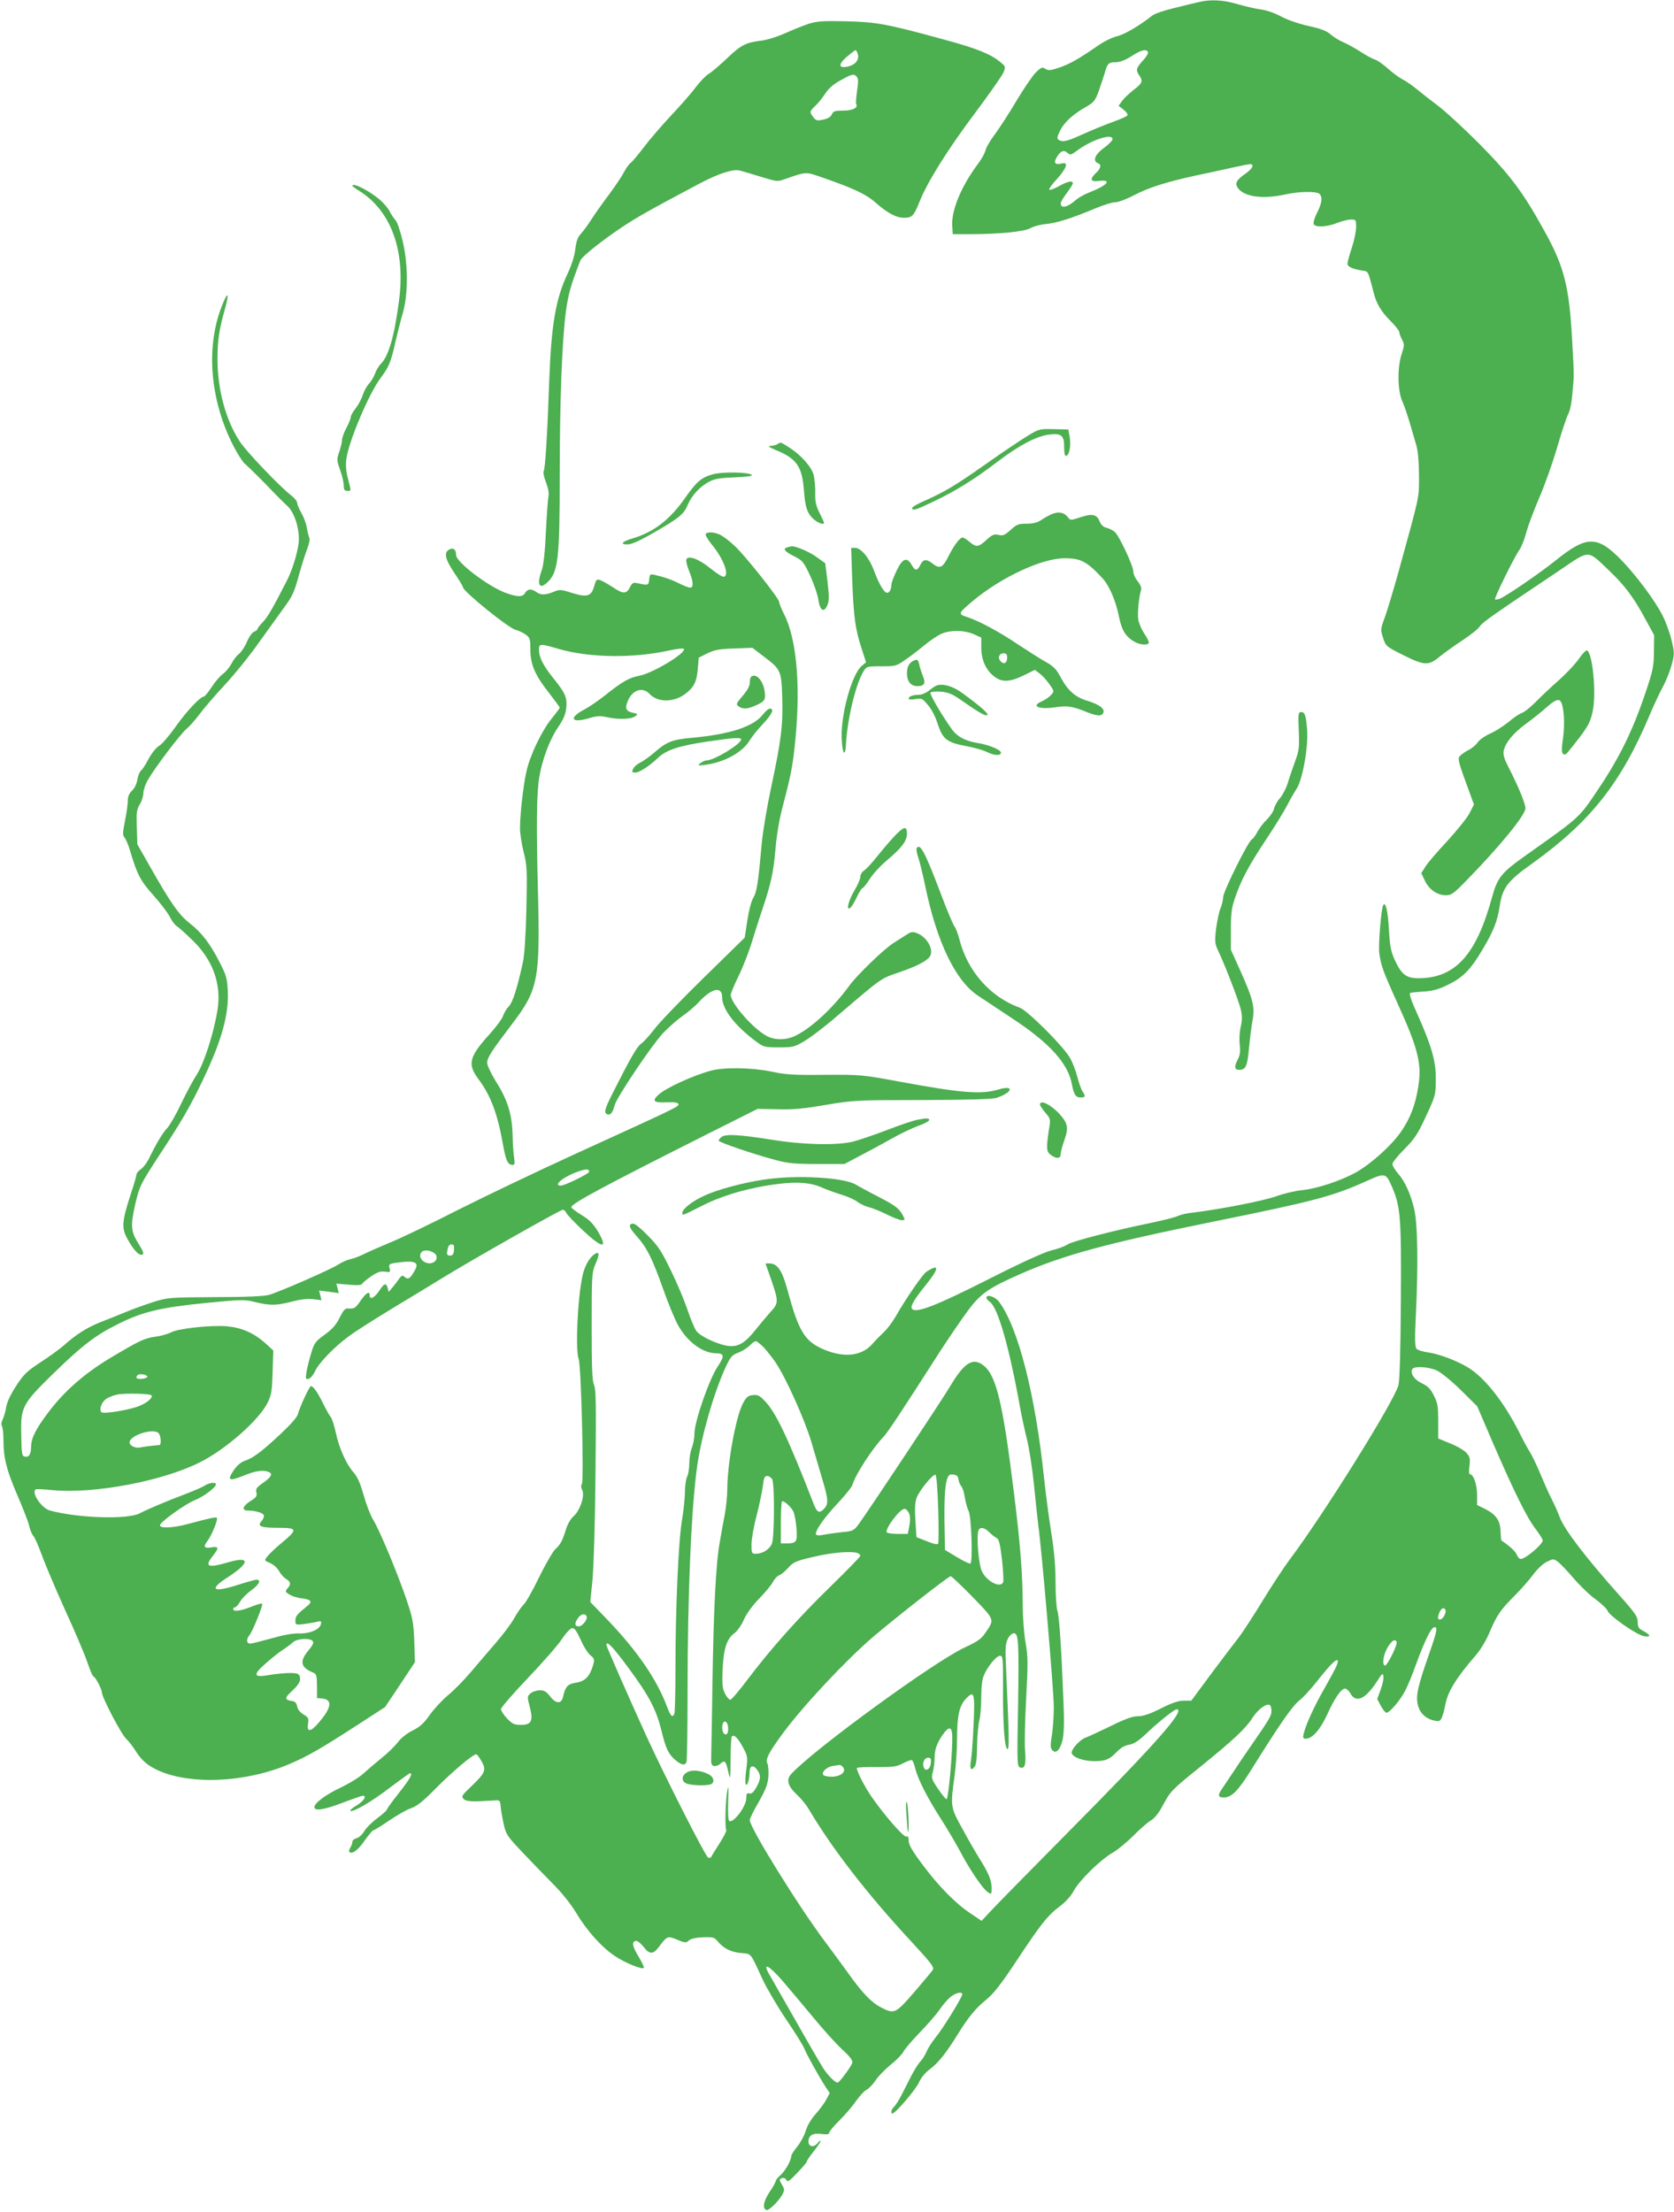 <?xml version="1.0" standalone="no"?>
<!DOCTYPE svg PUBLIC "-//W3C//DTD SVG 20010904//EN"
 "http://www.w3.org/TR/2001/REC-SVG-20010904/DTD/svg10.dtd">
<svg version="1.0" xmlns="http://www.w3.org/2000/svg"
 width="969pt" height="1280pt" viewBox="0 0 969 1280"
 preserveAspectRatio="xMidYMid meet">
<g transform="translate(0,1280) scale(0.1,-0.1)"
fill="#4caf50" stroke="none">
<path d="M6935 12787 c-22 -5 -85 -20 -140 -34 -55 -13 -111 -32 -125 -43 -79
-62 -162 -110 -205 -120 -29 -7 -78 -31 -124 -64 -100 -69 -155 -100 -218
-120 -43 -14 -55 -15 -72 -4 -18 11 -24 9 -55 -21 -18 -18 -69 -92 -112 -164
-43 -73 -100 -160 -125 -194 -26 -34 -50 -75 -54 -91 -3 -17 -24 -54 -46 -83
-94 -126 -152 -265 -147 -353 l3 -51 110 0 c168 1 305 15 340 35 17 10 58 21
92 24 65 7 143 32 283 90 47 20 99 36 117 36 17 0 64 18 105 39 82 44 187 78
363 116 66 14 160 34 208 45 49 11 95 20 103 20 27 0 14 -27 -27 -55 -52 -36
-62 -56 -44 -82 36 -52 144 -67 275 -38 80 18 182 19 198 3 19 -19 14 -54 -14
-109 -14 -28 -23 -57 -20 -65 8 -21 76 -18 136 6 28 11 64 20 80 20 29 0 30
-2 30 -44 0 -24 -11 -78 -25 -120 -14 -42 -25 -83 -25 -92 0 -17 28 -30 82
-39 40 -6 35 4 70 -130 16 -63 43 -108 97 -162 28 -28 51 -57 51 -65 0 -7 7
-26 16 -43 14 -27 14 -34 -3 -85 -25 -77 -23 -212 4 -271 11 -24 30 -80 43
-124 13 -44 30 -102 38 -130 10 -33 15 -94 16 -175 0 -137 7 -103 -119 -560
-31 -112 -68 -233 -81 -268 -23 -62 -23 -65 -8 -113 16 -48 18 -50 116 -99
124 -62 148 -63 213 -8 28 22 87 65 132 94 45 30 90 65 99 80 16 24 69 61 457
321 184 124 162 124 289 4 90 -85 145 -157 214 -286 l49 -90 -1 -95 c-1 -87
-5 -108 -52 -247 -71 -210 -150 -371 -271 -550 -112 -167 -101 -157 -416 -380
-146 -104 -166 -128 -199 -247 -91 -332 -213 -466 -426 -466 -70 0 -98 22
-137 107 -21 46 -28 79 -33 173 -6 108 -19 165 -33 143 -12 -19 -29 -228 -23
-277 10 -73 20 -102 106 -292 118 -259 141 -349 120 -479 -16 -105 -45 -182
-98 -260 -54 -80 -176 -190 -266 -240 -88 -48 -222 -92 -307 -101 -41 -4 -110
-20 -153 -36 -72 -26 -324 -75 -481 -94 -33 -3 -71 -12 -85 -19 -14 -7 -83
-25 -155 -40 -221 -45 -458 -107 -485 -125 -14 -10 -56 -26 -95 -35 -45 -12
-175 -71 -370 -170 -295 -149 -410 -194 -435 -169 -13 13 9 53 80 140 78 97
79 125 3 76 -22 -14 -121 -158 -180 -262 -18 -30 -47 -69 -65 -86 -18 -17 -50
-49 -70 -72 -65 -72 -172 -80 -295 -23 -97 46 -132 105 -194 335 -32 117 -58
155 -106 156 l-22 0 29 -82 c48 -139 48 -147 1 -198 -22 -25 -60 -70 -84 -100
-62 -79 -101 -103 -157 -98 -60 6 -166 55 -189 87 -11 15 -33 69 -51 121 -17
52 -60 155 -96 228 -54 112 -74 143 -133 202 -37 39 -75 70 -84 70 -33 0 -27
-22 18 -72 59 -66 90 -127 154 -307 28 -80 66 -171 83 -203 53 -99 143 -167
223 -168 48 -1 50 -15 10 -76 -50 -74 -135 -320 -135 -387 0 -26 -7 -64 -15
-84 -8 -19 -15 -60 -15 -90 0 -30 -6 -64 -12 -76 -7 -12 -13 -51 -13 -87 0
-36 -8 -110 -17 -165 -21 -120 -38 -513 -38 -857 0 -135 -3 -253 -6 -262 -11
-28 -22 -17 -44 42 -57 153 -170 318 -337 493 l-106 110 13 132 c7 76 15 335
17 613 4 392 3 486 -8 510 -11 22 -14 98 -14 339 0 301 1 312 23 364 24 56 22
72 -6 55 -29 -19 -58 -69 -70 -125 -29 -133 -42 -431 -22 -484 14 -37 31 -706
18 -722 -6 -8 -5 -19 2 -34 17 -31 -12 -119 -50 -152 -17 -15 -35 -47 -44 -76
-19 -63 -32 -89 -62 -115 -13 -12 -55 -84 -93 -161 -37 -77 -78 -149 -90 -159
-11 -11 -37 -47 -55 -80 -19 -34 -68 -98 -108 -144 -40 -46 -104 -121 -143
-167 -38 -45 -98 -106 -131 -133 -34 -28 -81 -79 -106 -114 -34 -48 -56 -69
-98 -90 -33 -16 -67 -43 -85 -66 -16 -22 -59 -64 -95 -93 -36 -29 -85 -71
-108 -92 -24 -22 -82 -57 -128 -79 -88 -41 -154 -90 -154 -114 0 -24 55 -16
165 26 58 22 110 40 115 40 26 0 5 -32 -37 -57 -25 -15 -41 -29 -35 -31 20 -6
118 50 228 134 61 46 114 84 117 84 19 0 0 -33 -63 -113 -39 -49 -70 -92 -70
-97 0 -4 -25 -27 -56 -50 -31 -23 -65 -57 -76 -76 -11 -19 -31 -37 -44 -40
-13 -3 -24 -12 -24 -20 0 -8 -5 -23 -12 -34 -7 -10 -9 -22 -6 -25 15 -16 51
10 89 66 23 32 46 59 50 59 5 0 46 25 91 56 46 31 103 64 128 72 34 12 69 39
145 117 93 94 213 195 232 195 4 0 18 -18 30 -40 30 -51 22 -68 -57 -144 -57
-54 -61 -60 -46 -75 16 -15 46 -17 181 -8 28 2 30 -1 33 -33 1 -19 9 -65 17
-101 14 -63 19 -71 107 -164 51 -54 131 -137 178 -184 53 -53 104 -117 135
-168 61 -103 148 -200 225 -251 60 -40 156 -79 167 -68 3 3 -11 33 -31 66 -37
60 -41 90 -12 90 8 0 27 -16 42 -35 34 -45 56 -44 90 3 46 61 49 62 104 39 45
-19 51 -19 67 -5 12 11 40 17 82 19 58 2 66 0 85 -23 34 -41 77 -63 135 -68
62 -6 52 7 124 -150 24 -52 87 -159 139 -236 53 -78 99 -153 103 -165 9 -26
84 -162 123 -222 l25 -37 -19 -36 c-10 -20 -38 -58 -62 -85 -26 -29 -49 -67
-58 -98 -8 -27 -30 -68 -49 -91 -19 -23 -35 -48 -35 -56 0 -24 -36 -88 -64
-111 -14 -13 -26 -27 -26 -33 0 -6 -16 -35 -36 -64 -35 -53 -42 -95 -17 -103
14 -5 72 53 92 90 13 25 13 31 -3 57 -16 28 -16 31 0 37 10 4 20 0 26 -10 7
-14 18 -7 63 41 30 31 55 60 55 65 0 5 18 32 40 59 22 28 40 55 40 60 0 6 -8
0 -18 -13 -22 -26 -52 -20 -52 10 0 36 26 51 75 44 33 -4 45 -2 45 7 0 7 26
39 58 70 31 31 75 81 96 112 22 31 49 61 61 66 13 6 36 30 52 53 15 24 55 65
88 92 33 26 66 60 74 75 7 15 50 65 95 112 46 47 97 106 114 131 17 26 45 58
62 73 31 26 70 35 70 17 0 -17 -113 -200 -153 -248 -21 -26 -45 -63 -53 -82
-8 -20 -24 -46 -36 -58 -12 -13 -35 -49 -51 -80 -16 -32 -42 -83 -58 -114 -16
-31 -36 -62 -44 -69 -16 -13 -21 -44 -7 -38 23 9 135 141 152 180 11 26 36 56
63 76 49 37 93 92 158 197 62 101 107 156 169 206 41 33 85 89 175 225 143
216 180 262 252 316 33 25 64 60 78 87 31 59 154 180 225 221 30 17 84 62 120
98 36 37 81 76 99 87 23 13 47 42 71 87 47 87 49 89 225 231 186 151 256 216
296 279 31 48 80 84 99 73 6 -3 10 -19 10 -35 0 -27 -9 -43 -124 -209 -28 -40
-72 -105 -98 -145 -26 -39 -56 -84 -67 -100 -23 -34 -19 -46 12 -46 47 0 84
38 163 165 161 258 234 363 274 395 23 18 66 65 97 104 74 94 114 136 124 130
11 -6 -4 -39 -75 -164 -59 -103 -108 -210 -120 -263 -5 -22 -3 -27 13 -27 37
0 83 52 123 139 44 97 82 151 104 151 8 0 23 -13 32 -30 32 -55 86 -31 151 69
33 51 36 54 39 30 2 -14 -6 -49 -17 -78 l-19 -51 21 -40 c12 -22 27 -40 32
-40 19 0 82 74 109 128 15 28 42 94 60 145 62 169 99 238 117 220 10 -10 0
-44 -65 -229 -19 -56 -38 -123 -41 -150 -12 -85 26 -145 101 -160 27 -5 32 -2
42 23 6 15 14 46 18 68 13 75 63 157 176 287 28 32 61 87 81 135 42 99 63 129
147 213 36 36 83 90 106 121 24 32 57 63 79 73 36 18 38 18 64 -1 14 -11 55
-54 91 -96 36 -42 93 -97 127 -121 34 -25 64 -54 68 -65 9 -29 169 -141 212
-148 42 -7 39 8 -8 32 -24 13 -29 22 -29 50 0 31 -14 52 -109 158 -190 213
-316 377 -343 450 -10 27 -31 74 -47 105 -16 31 -45 97 -65 145 -20 48 -47
105 -60 125 -13 21 -41 72 -61 113 -89 177 -201 319 -299 378 -69 41 -168 78
-235 87 -28 4 -56 13 -62 21 -9 10 -10 61 -3 201 14 289 10 524 -10 607 -21
89 -54 161 -95 207 -17 20 -31 43 -31 53 0 9 31 48 69 86 58 58 77 87 119 177
63 135 63 135 63 234 1 99 -26 190 -106 369 -36 79 -50 121 -42 124 7 2 43 6
80 8 53 4 86 13 142 41 85 42 128 86 199 206 62 105 83 158 97 247 16 106 45
145 184 244 340 243 518 467 685 864 23 55 57 127 75 160 18 33 41 90 51 127
17 64 17 70 0 143 -10 42 -33 106 -52 143 -42 85 -156 237 -242 325 -138 140
-199 138 -379 -7 -92 -74 -293 -211 -324 -221 -11 -4 -22 -5 -25 -3 -6 7 112
246 140 285 13 18 31 63 40 100 10 37 44 129 76 203 32 74 79 206 104 293 25
87 54 173 63 190 11 19 21 69 25 122 10 111 10 95 -1 295 -17 322 -46 437
-162 645 -124 225 -199 324 -377 504 -92 92 -201 192 -242 222 -41 31 -95 73
-119 93 -25 21 -61 46 -81 56 -20 10 -58 38 -86 63 -27 24 -60 48 -74 52 -14
4 -52 24 -85 46 -33 21 -78 46 -100 55 -22 9 -54 29 -72 44 -23 21 -56 34
-130 50 -58 13 -123 36 -158 55 -35 19 -83 36 -115 40 -30 4 -91 18 -136 31
-84 25 -159 29 -229 11z m-290 -287 c4 -6 -9 -29 -29 -50 -40 -45 -43 -56 -20
-88 21 -31 16 -45 -35 -83 -24 -19 -54 -47 -65 -62 l-21 -29 29 -23 c16 -12
26 -27 22 -33 -3 -5 -41 -22 -83 -37 -43 -15 -122 -48 -176 -72 -69 -32 -105
-43 -122 -39 -30 8 -31 16 -6 65 24 46 74 91 145 131 48 28 55 36 76 93 12 34
27 80 34 102 16 58 23 65 64 65 25 0 55 12 92 35 55 36 84 43 95 25z m-205
-505 c0 -8 -22 -31 -50 -51 -51 -37 -67 -75 -35 -88 22 -8 18 -29 -10 -56 -39
-36 -33 -54 15 -47 79 10 53 -24 -49 -64 -31 -12 -67 -32 -81 -44 -50 -45 -90
-54 -90 -21 0 7 16 34 35 59 19 25 35 51 35 56 0 18 -30 12 -80 -16 -27 -15
-52 -24 -56 -21 -4 4 16 33 45 63 56 63 68 100 27 89 -39 -9 -49 3 -29 36 21
37 41 45 63 25 15 -13 20 -12 51 11 84 64 209 105 209 69z m1618 -6063 c49
-113 54 -175 51 -657 -2 -302 -7 -463 -14 -490 -29 -100 -433 -747 -629 -1008
-34 -45 -106 -155 -161 -245 -55 -90 -116 -183 -135 -207 -19 -24 -89 -116
-155 -204 l-119 -161 -43 0 c-31 0 -68 -12 -133 -45 -64 -32 -102 -45 -132
-45 -32 0 -74 -15 -163 -59 -66 -32 -129 -61 -141 -65 -32 -10 -88 -72 -80
-91 9 -24 69 -45 131 -45 65 0 88 10 131 55 21 22 45 36 70 40 29 5 55 23 99
64 67 65 163 141 176 141 56 0 -118 -197 -632 -715 -229 -231 -434 -440 -456
-465 l-41 -44 -58 39 c-88 57 -186 156 -280 281 -63 84 -84 120 -84 143 0 21
-4 29 -14 25 -15 -6 -135 133 -205 236 -40 60 -81 140 -81 160 0 4 51 7 113 6
99 -1 117 2 155 22 23 12 46 20 51 18 5 -3 14 -26 20 -52 16 -62 70 -167 145
-284 34 -52 83 -136 110 -185 58 -111 134 -223 164 -243 22 -14 22 -14 22 27
0 43 -20 89 -75 175 -17 28 -60 101 -93 163 -70 126 -71 130 -47 303 8 58 15
156 15 218 0 135 13 192 51 233 48 51 53 35 45 -145 -4 -89 -11 -183 -15 -209
-9 -52 -1 -66 20 -40 10 11 14 49 15 122 1 59 7 124 13 146 6 22 11 82 11 133
0 59 5 105 15 128 21 51 73 114 94 114 16 0 18 -16 17 -192 -1 -211 10 -348
26 -348 11 0 9 77 -8 460 -6 125 -4 150 10 178 9 18 24 32 35 32 27 0 30 -49
24 -432 -6 -316 -5 -338 11 -344 28 -11 36 15 30 94 -4 40 -1 177 6 305 11
207 11 242 -4 326 -9 54 -16 149 -16 220 0 170 -15 359 -51 646 -64 518 -102
676 -175 734 -62 49 -112 18 -194 -120 -43 -73 -470 -716 -528 -796 -30 -40
-34 -42 -99 -48 -37 -4 -85 -11 -106 -15 -21 -5 -40 -4 -43 1 -10 17 45 96
125 181 43 46 82 94 86 108 17 59 116 211 182 280 22 23 96 134 322 487 52 80
125 187 162 237 75 102 122 134 308 216 252 110 501 177 1111 301 596 121 695
147 898 239 100 45 105 43 140 -38z m-3636 -929 c19 -21 50 -60 68 -87 60 -89
168 -330 206 -457 20 -68 49 -167 65 -221 34 -114 36 -141 8 -169 -27 -27 -40
-21 -60 32 -147 378 -217 525 -280 591 -31 33 -43 39 -70 36 -27 -2 -38 -11
-56 -43 -42 -74 -92 -345 -93 -500 0 -38 -7 -104 -14 -145 -8 -41 -22 -115
-30 -165 -22 -118 -36 -399 -42 -825 -3 -190 -6 -372 -7 -405 -2 -51 1 -60 16
-63 10 -2 27 4 38 14 24 22 31 15 45 -49 11 -49 12 -45 13 74 0 69 4 128 7
132 13 13 35 -8 63 -60 29 -54 30 -57 21 -130 -6 -41 -7 -80 -3 -87 9 -13 21
26 22 72 1 38 22 43 45 10 22 -30 20 -53 -6 -100 -16 -28 -27 -38 -40 -35 -15
4 -18 -1 -18 -27 0 -48 -75 -147 -99 -132 -6 4 -8 49 -6 114 3 82 2 97 -5 62
-10 -51 -15 -214 -6 -228 3 -5 -15 -40 -39 -78 -25 -38 -46 -73 -48 -78 -2 -5
-10 -7 -18 -4 -15 6 -251 471 -355 698 -112 246 -234 524 -234 533 0 28 40
-14 129 -135 119 -161 160 -240 190 -362 26 -106 40 -135 81 -170 36 -30 55
-33 64 -10 3 9 6 192 6 407 0 570 22 1068 56 1307 26 179 96 420 164 569 29
62 37 71 75 85 23 9 52 28 65 41 13 14 29 25 35 25 6 0 27 -17 47 -37z m3896
-133 c24 -11 84 -60 138 -113 l95 -94 94 -219 c120 -276 193 -425 245 -492 22
-29 40 -58 40 -65 0 -23 -100 -107 -127 -107 -8 0 -18 11 -23 24 -7 19 -40 50
-89 83 -2 1 -4 25 -5 53 -2 62 -26 97 -89 129 l-47 23 0 60 c0 58 -21 118 -41
118 -6 0 -7 18 -3 48 5 42 3 52 -17 75 -13 15 -55 40 -94 55 l-70 29 0 99 c0
86 -3 106 -25 149 -19 39 -35 55 -69 71 -44 21 -67 54 -57 81 8 20 94 16 144
-7z m-2887 -801 c3 -107 3 -198 -1 -202 -4 -5 -34 2 -66 16 l-59 23 -6 95 c-4
63 -3 106 6 130 13 41 95 141 110 136 6 -2 12 -83 16 -198z m117 171 c2 -14
10 -32 17 -40 7 -8 16 -37 20 -65 4 -27 14 -62 22 -78 16 -31 25 -295 10 -304
-4 -2 -39 14 -77 37 l-70 42 -2 112 c-4 156 1 255 13 294 9 28 15 33 37 30 20
-2 28 -9 30 -28z m-1078 1 c14 -27 13 -329 -1 -370 -12 -34 -53 -61 -94 -61
-24 0 -25 3 -25 54 0 30 13 105 30 168 16 63 32 140 36 171 5 46 10 57 25 57
10 0 23 -9 29 -19z m121 -184 c15 -27 28 -150 17 -169 -6 -13 -21 -18 -48 -18
l-40 0 0 118 c0 65 3 122 7 125 7 8 50 -29 64 -56z m670 -11 c8 -16 9 -40 3
-73 l-9 -48 -57 0 c-31 0 -60 4 -64 8 -16 16 74 137 102 137 8 0 19 -11 25
-24z m465 -111 c13 -13 33 -29 43 -34 14 -8 20 -33 31 -124 7 -63 10 -122 7
-131 -15 -37 -94 2 -123 62 -19 37 -33 205 -20 237 8 22 34 18 62 -10z m-762
-121 c9 -3 16 -10 16 -16 0 -5 -76 -83 -168 -173 -188 -182 -353 -368 -485
-543 -48 -64 -93 -117 -100 -117 -6 0 -20 16 -30 35 -15 29 -18 53 -14 140 5
121 24 179 69 211 16 12 40 46 54 78 16 35 49 81 88 121 35 36 71 79 80 97 9
17 25 34 35 38 11 3 34 22 51 41 33 38 51 45 190 75 86 18 185 24 214 13z
m667 -255 c130 -135 127 -127 72 -208 -23 -34 -45 -49 -118 -83 -173 -79 -869
-586 -1004 -731 -32 -35 -22 -70 33 -122 24 -22 53 -58 66 -80 135 -229 338
-492 599 -773 119 -129 131 -146 119 -162 -7 -10 -56 -68 -108 -129 -106 -122
-113 -125 -188 -87 -59 30 -110 84 -197 206 -38 52 -94 129 -125 170 -153 202
-440 665 -440 709 0 8 23 56 52 105 41 73 52 102 56 147 2 31 -1 65 -6 76 -13
23 8 63 91 176 117 158 362 420 522 557 128 109 435 350 448 350 6 0 63 -55
128 -121z m2731 -104 c-15 -32 -46 -35 -36 -2 10 34 25 50 37 38 7 -7 7 -19
-1 -36z m-4967 -5 c10 -17 -23 -60 -45 -60 -24 0 -26 18 -4 48 16 23 39 29 49
12z m-34 -137 c16 -38 42 -78 56 -90 25 -20 26 -24 15 -61 -19 -63 -46 -90
-98 -98 -47 -7 -62 -23 -74 -79 -9 -45 -41 -45 -75 -1 -22 28 -34 36 -60 36
-18 0 -42 -8 -53 -17 -20 -17 -21 -20 -6 -77 22 -82 11 -106 -50 -106 -39 0
-50 5 -81 37 -19 20 -35 44 -35 54 0 9 69 89 153 177 84 88 173 189 198 226
26 39 51 65 62 66 13 0 27 -20 48 -67z m4723 -12 c9 -14 -55 -142 -68 -138
-18 7 -7 69 19 110 25 37 39 45 49 28z m-3869 -502 c0 -24 -5 -34 -15 -34 -16
0 -25 37 -16 62 10 26 31 8 31 -28z m1297 -41 c3 -91 -22 -368 -33 -368 -5 0
-27 27 -49 60 -38 56 -40 63 -30 98 5 20 10 56 10 79 0 50 12 85 47 136 35 50
53 48 55 -5z m-124 -160 c-3 -35 -31 -51 -41 -24 -10 25 4 56 25 56 16 0 19
-6 16 -32z m-508 -23 c21 -26 -14 -55 -66 -55 -24 0 -46 5 -49 11 -11 17 24
48 59 52 17 2 34 5 37 5 4 1 12 -5 19 -13z m-353 -1233 c37 -43 116 -137 175
-208 59 -72 136 -158 172 -191 50 -46 64 -66 59 -80 -8 -23 -75 -113 -84 -113
-16 0 -59 44 -86 87 -17 27 -88 149 -158 273 -71 124 -139 244 -153 268 -40
70 -2 52 75 -36z"/>
<path d="M5710 5291 c0 -6 9 -16 20 -24 46 -32 112 -260 175 -612 9 -49 27
-133 40 -185 13 -53 31 -169 40 -259 9 -90 20 -195 25 -235 21 -149 90 -962
90 -1052 0 -53 -5 -126 -11 -164 -9 -55 -9 -73 1 -85 21 -26 47 -1 61 59 8 38
10 104 5 218 -12 308 -24 493 -35 527 -6 19 -11 93 -11 165 0 91 -7 180 -25
290 -14 88 -32 228 -41 310 -50 483 -150 876 -261 1024 -23 30 -73 46 -73 23z"/>
<path d="M5247 2300 c3 -52 7 -97 9 -99 8 -9 2 145 -6 169 -6 15 -7 -13 -3
-70z"/>
<path d="M3980 2547 c-36 -18 -38 -54 -5 -67 29 -11 114 -13 139 -4 25 10 19
42 -12 58 -43 22 -94 28 -122 13z"/>
<path d="M4680 12662 c-30 -10 -92 -35 -137 -55 -45 -20 -106 -39 -135 -42
-91 -11 -118 -25 -197 -100 -42 -40 -90 -81 -108 -92 -17 -10 -52 -46 -76 -78
-24 -33 -89 -107 -144 -165 -54 -58 -125 -140 -157 -183 -32 -42 -66 -83 -76
-90 -9 -6 -26 -30 -38 -53 -11 -22 -50 -80 -87 -130 -37 -49 -83 -114 -102
-144 -19 -30 -46 -67 -60 -82 -19 -20 -27 -43 -33 -90 -4 -39 -21 -91 -43
-138 -71 -150 -96 -299 -108 -630 -11 -314 -23 -502 -32 -517 -4 -6 2 -35 14
-65 12 -32 18 -62 14 -78 -3 -14 -10 -106 -15 -205 -5 -120 -14 -195 -24 -224
-30 -82 -15 -115 32 -71 63 59 72 133 72 620 0 437 14 788 36 950 14 100 28
150 83 292 8 23 124 115 239 192 87 58 159 99 457 257 103 54 186 81 224 73
14 -3 70 -20 123 -36 97 -30 98 -30 145 -13 115 40 117 41 190 16 201 -69 274
-103 331 -153 69 -61 120 -88 164 -88 48 0 57 10 90 91 46 117 167 309 325
519 80 107 153 211 161 230 14 34 14 35 -19 62 -54 45 -135 78 -324 129 -332
91 -393 102 -570 106 -135 3 -169 0 -215 -15z m286 -177 c8 -32 -16 -61 -58
-70 -54 -12 -58 11 -8 55 25 21 48 39 52 40 4 0 10 -11 14 -25z m-6 -130 c9
-11 9 -30 1 -81 -5 -37 -8 -71 -5 -76 13 -21 -20 -38 -75 -38 -48 0 -58 -3
-66 -22 -7 -15 -23 -25 -50 -30 -35 -8 -42 -6 -57 14 -23 30 -23 32 11 65 16
15 43 48 59 73 20 30 49 55 89 76 67 37 76 39 93 19z"/>
<path d="M2040 11725 c0 -3 19 -17 42 -31 184 -117 267 -349 227 -639 -28
-209 -60 -316 -106 -362 -11 -11 -25 -35 -32 -54 -6 -18 -22 -45 -35 -59 -13
-14 -29 -43 -36 -65 -7 -22 -25 -57 -41 -77 -16 -20 -29 -44 -29 -52 0 -8 -11
-36 -25 -62 -14 -26 -25 -57 -25 -69 0 -12 -7 -42 -16 -68 -15 -44 -15 -50 5
-107 12 -33 21 -74 21 -90 0 -23 4 -30 20 -30 24 0 24 -6 4 71 -11 42 -14 79
-9 113 13 102 132 382 199 470 47 62 60 94 85 208 12 51 31 127 43 168 31 108
31 280 -1 415 -13 55 -31 109 -41 120 -10 11 -25 34 -34 51 -8 18 -35 49 -58
69 -58 50 -158 101 -158 80z"/>
<path d="M1282 11024 c-92 -238 -65 -544 70 -806 22 -42 49 -85 61 -97 41 -37
122 -118 168 -167 26 -27 62 -63 81 -80 39 -35 68 -118 68 -194 0 -53 -33
-167 -67 -235 -86 -168 -113 -214 -141 -244 -18 -18 -32 -37 -32 -41 0 -5 -9
-11 -19 -15 -10 -3 -29 -29 -41 -57 -12 -29 -33 -60 -46 -71 -14 -10 -33 -35
-43 -55 -11 -21 -32 -47 -48 -59 -17 -12 -47 -46 -67 -77 -20 -31 -41 -56 -45
-56 -21 0 -99 -83 -161 -170 -39 -55 -83 -107 -100 -116 -16 -10 -43 -43 -60
-75 -16 -31 -36 -62 -44 -68 -8 -7 -18 -31 -21 -53 -4 -24 -17 -50 -31 -63
-16 -15 -24 -33 -24 -56 0 -19 -7 -71 -16 -116 -14 -71 -15 -85 -3 -99 8 -10
22 -42 31 -73 41 -140 62 -179 136 -261 40 -45 82 -100 94 -123 11 -23 30 -49
42 -56 12 -8 52 -44 89 -80 117 -112 169 -252 147 -398 -19 -128 -77 -312
-119 -377 -22 -34 -63 -110 -92 -171 -28 -60 -65 -124 -80 -141 -28 -29 -64
-89 -109 -182 -12 -23 -32 -49 -46 -58 -13 -9 -24 -22 -24 -30 0 -7 -15 -59
-34 -116 -50 -154 -53 -192 -20 -253 32 -60 63 -95 81 -95 20 0 16 14 -17 67
-43 69 -45 102 -17 226 25 105 28 112 134 275 137 208 187 295 262 453 104
219 145 367 140 501 -4 77 -8 93 -47 169 -55 108 -103 172 -175 228 -63 50
-109 116 -231 331 l-71 125 -3 98 c-3 85 -1 102 17 133 12 19 21 49 21 66 0
17 12 52 27 77 42 73 190 267 222 293 16 13 49 50 74 83 24 33 90 110 146 170
57 61 146 171 198 245 53 74 120 167 149 207 46 62 58 88 83 181 17 60 39 131
50 158 11 29 16 56 11 64 -4 8 -10 34 -14 56 -3 23 -17 61 -31 85 -14 24 -25
51 -25 60 0 9 -16 28 -35 43 -65 50 -257 251 -296 310 -82 124 -130 302 -130
476 0 111 9 170 42 288 29 103 18 112 -19 16z"/>
<path d="M5945 10276 c-38 -23 -151 -99 -250 -169 -172 -121 -229 -154 -357
-211 -32 -14 -58 -30 -58 -35 0 -18 19 -13 117 34 130 61 243 131 375 232 126
96 225 148 297 158 74 10 91 -3 91 -71 0 -39 4 -54 12 -52 19 7 28 59 20 109
l-8 44 -84 2 c-84 2 -86 1 -155 -41z"/>
<path d="M4500 10230 c-8 -5 -26 -10 -40 -10 -18 0 -10 -7 31 -24 122 -50 153
-96 163 -239 7 -96 21 -134 62 -166 25 -20 54 -28 54 -16 0 3 -12 29 -26 57
-21 42 -26 65 -25 116 1 35 -4 82 -9 104 -13 47 -73 115 -139 157 -54 35 -51
34 -71 21z"/>
<path d="M4127 10056 c-68 -19 -93 -41 -162 -138 -87 -125 -182 -198 -306
-234 -59 -18 -72 -34 -27 -34 24 0 70 21 149 66 151 87 177 108 200 163 24 56
70 105 124 134 32 17 63 22 148 25 72 3 105 8 99 14 -17 17 -172 19 -225 4z"/>
<path d="M6095 9828 c-16 -6 -46 -22 -65 -35 -25 -17 -49 -23 -87 -23 -47 0
-58 -4 -93 -36 -33 -30 -44 -35 -70 -29 -26 6 -37 1 -70 -29 -47 -43 -59 -44
-98 -11 -17 14 -34 25 -39 25 -17 0 -50 -44 -82 -107 -34 -69 -51 -77 -94 -43
-34 27 -53 25 -69 -7 -18 -37 -30 -38 -50 -3 -28 50 -54 40 -88 -32 -17 -35
-30 -71 -30 -80 0 -27 -11 -48 -25 -48 -17 0 -47 50 -76 129 -27 73 -75 131
-109 131 l-23 0 6 -182 c8 -216 18 -291 54 -399 l26 -81 -25 -21 c-57 -48
-121 -279 -116 -417 3 -92 21 -117 25 -35 8 145 56 346 101 420 18 29 20 30
104 30 82 0 87 1 139 38 30 20 79 58 109 83 30 25 73 54 95 65 53 25 137 24
193 -1 l42 -19 0 -57 c0 -71 27 -132 75 -168 45 -35 90 -33 170 6 l65 32 27
-20 c16 -12 41 -39 57 -62 29 -41 29 -42 10 -63 -10 -12 -34 -28 -51 -36 -69
-28 -21 -50 78 -35 67 10 96 6 177 -27 63 -25 90 -27 99 -4 9 23 -26 48 -92
68 -69 20 -113 58 -154 134 -26 49 -41 65 -89 92 -31 17 -104 64 -162 102
-106 72 -225 135 -292 157 -54 17 -52 21 32 92 165 138 401 248 532 248 95 0
130 -19 220 -116 39 -42 77 -131 95 -221 16 -82 41 -120 95 -149 34 -17 78
-18 78 -1 0 7 -12 30 -27 52 -14 21 -30 57 -34 79 -6 36 3 130 17 177 2 9 -7
30 -21 47 -14 16 -25 42 -25 56 0 32 -81 205 -107 228 -10 9 -31 20 -47 24
-19 4 -33 17 -42 40 -17 40 -44 44 -120 18 -46 -15 -48 -15 -63 4 -21 26 -49
33 -86 20z m-265 -832 c0 -32 -18 -43 -37 -23 -20 20 -10 47 17 47 15 0 20 -7
20 -24z"/>
<path d="M4085 9710 c-3 -6 12 -31 33 -58 69 -82 107 -182 72 -189 -8 -2 -43
20 -77 48 -68 55 -130 78 -140 52 -3 -8 4 -38 16 -67 25 -61 27 -96 6 -96 -9
0 -37 11 -63 24 -46 23 -90 38 -144 50 -24 6 -27 3 -30 -26 -3 -35 -6 -36 -65
-23 -28 6 -33 4 -47 -24 -21 -39 -39 -39 -101 3 -28 18 -60 36 -72 40 -19 6
-23 2 -33 -34 -16 -60 -41 -68 -128 -41 -65 21 -73 21 -107 7 -47 -20 -76 -20
-101 -1 -27 20 -51 18 -64 -5 -14 -26 -45 -25 -114 0 -103 39 -286 178 -286
219 0 32 -16 44 -39 32 -33 -18 -25 -55 29 -136 28 -41 50 -78 50 -83 0 -23
263 -236 304 -246 17 -4 42 -16 58 -27 26 -19 28 -26 28 -85 0 -87 25 -147
104 -248 36 -47 66 -87 66 -90 0 -4 -21 -32 -47 -64 -57 -70 -126 -214 -146
-307 -18 -78 -37 -251 -37 -327 0 -28 9 -89 21 -137 20 -79 21 -105 16 -331
-4 -163 -11 -267 -21 -312 -33 -150 -59 -230 -81 -251 -12 -12 -27 -37 -33
-55 -6 -18 -42 -66 -79 -107 -118 -130 -128 -172 -64 -258 71 -95 110 -198
141 -371 19 -106 29 -126 59 -126 10 0 12 10 7 41 -4 23 -8 85 -9 138 -4 118
-30 200 -99 308 -26 43 -48 89 -48 103 0 31 24 67 147 229 148 194 160 256
147 761 -10 385 -8 564 7 659 16 102 60 220 108 291 34 50 45 77 49 116 5 60
-5 83 -78 174 -57 71 -80 118 -80 161 0 36 6 36 115 4 178 -51 430 -55 642 -8
40 9 77 13 81 9 20 -21 -178 -141 -258 -156 -59 -11 -98 -34 -200 -115 -36
-29 -89 -65 -119 -81 -91 -48 -74 -80 27 -50 46 14 66 15 102 7 65 -15 143
-13 166 4 18 13 18 14 -13 21 -39 8 -47 26 -29 68 27 65 86 84 126 41 48 -51
140 -50 208 1 49 38 65 69 71 142 l6 67 50 25 c42 20 68 25 155 28 l105 4 67
-51 c98 -75 101 -80 106 -235 5 -158 -5 -246 -63 -516 -24 -113 -49 -259 -55
-325 -21 -234 -29 -286 -49 -319 -12 -19 -26 -73 -35 -132 l-15 -99 -235 -230
c-129 -126 -258 -260 -286 -297 -29 -38 -64 -77 -79 -87 -25 -18 -65 -89 -167
-291 -44 -88 -49 -109 -29 -117 19 -7 31 7 44 55 14 47 210 339 277 412 32 34
83 79 113 100 31 21 76 59 99 85 73 78 132 90 132 26 0 -69 73 -165 194 -255
47 -35 52 -36 135 -36 81 0 90 2 147 36 34 20 105 74 160 120 300 256 276 239
391 279 99 34 157 64 175 90 26 36 -13 111 -72 135 -25 10 -34 10 -59 -6 -16
-11 -51 -32 -77 -49 -54 -33 -214 -187 -259 -250 -90 -123 -212 -238 -305
-285 -55 -29 -122 -30 -170 -5 -79 41 -210 190 -210 239 0 8 20 57 45 108 25
51 59 138 76 193 17 55 44 141 61 190 52 156 65 216 77 353 7 83 23 177 43
250 43 164 55 223 67 333 38 340 16 622 -59 773 -17 33 -30 66 -30 74 0 19
-196 267 -257 323 -27 26 -64 54 -81 63 -35 18 -78 21 -87 6z"/>
<path d="M4557 9633 c-28 -7 -15 -25 41 -52 47 -24 54 -32 91 -111 22 -47 44
-110 48 -140 10 -65 33 -78 53 -30 10 25 10 50 0 136 l-13 105 -49 35 c-41 31
-127 67 -147 63 -3 -1 -14 -3 -24 -6z"/>
<path d="M9140 8989 c-19 -28 -70 -83 -115 -123 -44 -39 -105 -96 -135 -127
-31 -31 -67 -60 -80 -64 -14 -4 -48 -27 -76 -51 -28 -23 -76 -54 -107 -68 -30
-13 -63 -36 -73 -51 -9 -14 -34 -35 -54 -45 -20 -10 -42 -26 -50 -35 -14 -16
-9 -32 60 -220 l22 -60 -26 -51 c-15 -28 -73 -100 -130 -162 -57 -61 -114
-127 -126 -148 l-23 -36 21 -44 c25 -52 72 -84 122 -84 31 0 45 10 116 83 194
198 344 381 344 420 0 27 -39 122 -95 232 -27 52 -35 77 -31 100 10 48 54 102
130 158 39 28 92 71 119 95 47 42 70 51 82 32 18 -29 24 -130 13 -207 -9 -61
-9 -86 -1 -94 8 -8 15 -6 27 7 113 139 130 166 145 237 23 102 0 344 -34 354
-5 1 -26 -20 -45 -48z"/>
<path d="M5300 8982 c-34 -11 -50 -35 -50 -77 0 -48 22 -75 61 -75 40 0 49 17
31 59 -8 20 -18 50 -21 67 -4 21 -11 29 -21 26z"/>
<path d="M4347 8883 c-4 -3 -7 -19 -7 -34 0 -18 -14 -44 -41 -75 -38 -45 -40
-49 -23 -61 24 -18 51 -16 100 6 53 24 58 33 49 87 -9 60 -53 103 -78 77z"/>
<path d="M5420 8833 c-8 -3 -28 -17 -43 -29 -16 -13 -41 -24 -57 -24 -35 0
-60 -9 -60 -22 0 -6 16 -7 39 -3 36 6 41 4 72 -34 21 -23 44 -68 57 -110 29
-88 53 -107 165 -128 45 -8 100 -24 122 -35 41 -20 78 -22 79 -3 1 16 -68 45
-135 56 -73 12 -119 37 -151 82 -59 83 -127 200 -122 209 4 6 30 8 60 6 41 -4
66 -13 110 -44 113 -78 143 -96 158 -92 16 3 -37 51 -148 131 -52 38 -112 54
-146 40z"/>
<path d="M4416 8666 c-53 -70 -191 -115 -412 -135 -112 -10 -145 -23 -214 -83
-25 -22 -61 -48 -81 -59 -31 -15 -49 -36 -49 -55 0 -2 8 -4 19 -4 22 0 83 40
131 86 47 45 124 70 289 94 148 22 191 24 191 12 0 -27 -156 -122 -201 -122
-8 0 -24 -7 -35 -16 -18 -14 -15 -15 31 -9 109 15 214 72 255 142 13 21 47 64
77 95 52 55 67 88 39 88 -7 0 -25 -15 -40 -34z"/>
<path d="M7518 8572 c4 -98 2 -114 -23 -182 -15 -41 -34 -97 -42 -125 -9 -27
-28 -64 -43 -82 -16 -17 -31 -45 -35 -61 -3 -16 -22 -44 -41 -63 -20 -19 -44
-51 -55 -71 -10 -20 -25 -41 -33 -45 -22 -12 -166 -303 -166 -335 0 -16 -7
-45 -16 -66 -8 -20 -19 -73 -25 -118 -8 -71 -6 -85 10 -120 39 -80 121 -293
133 -343 9 -39 9 -63 0 -102 -7 -28 -9 -74 -6 -103 5 -38 2 -61 -10 -84 -23
-44 -21 -62 8 -62 37 0 47 22 56 127 5 54 14 124 20 156 15 79 4 124 -67 283
l-58 129 0 115 c0 95 4 127 24 185 35 103 78 184 180 338 50 75 104 163 120
194 16 32 41 75 55 97 36 51 71 250 62 348 -7 82 -13 98 -35 98 -16 0 -17 -11
-13 -108z"/>
<path d="M5174 7958 c-27 -29 -71 -81 -98 -115 -27 -34 -59 -69 -72 -78 -14
-9 -24 -25 -24 -38 0 -13 -16 -49 -35 -81 -35 -59 -49 -120 -22 -98 7 6 24 34
37 62 13 27 27 50 31 50 5 0 24 24 43 53 18 30 65 80 102 111 84 71 114 110
114 153 0 47 -19 42 -76 -19z"/>
<path d="M5306 7892 c-3 -6 1 -29 9 -52 8 -23 27 -99 41 -168 67 -323 175
-547 305 -633 30 -20 119 -79 199 -132 215 -141 324 -261 345 -382 11 -58 22
-75 50 -75 28 0 31 7 11 35 -7 11 -21 49 -30 85 -9 35 -28 85 -43 110 -38 67
-245 273 -289 289 -170 61 -302 210 -349 391 -9 36 -23 72 -30 80 -7 8 -43 92
-78 186 -93 245 -121 298 -141 266z"/>
<path d="M4115 6605 c-102 -27 -261 -100 -302 -138 -41 -37 -30 -48 43 -45 47
2 68 -1 71 -10 5 -14 -4 -18 -587 -284 -217 -99 -523 -245 -680 -324 -157 -80
-333 -165 -392 -189 -59 -25 -129 -55 -155 -68 -27 -14 -64 -28 -83 -32 -19
-4 -51 -18 -71 -31 -40 -27 -334 -156 -401 -176 -29 -8 -128 -13 -313 -13
-262 -2 -273 -2 -356 -28 -47 -15 -119 -41 -160 -58 -41 -17 -106 -43 -145
-58 -77 -30 -144 -72 -215 -136 -26 -22 -87 -67 -136 -98 -77 -51 -95 -68
-139 -135 -33 -51 -53 -93 -58 -123 -4 -24 -13 -56 -20 -71 -8 -15 -10 -31 -5
-39 5 -8 9 -44 9 -80 0 -104 17 -173 80 -319 33 -76 64 -156 69 -179 5 -23 16
-50 25 -59 8 -10 29 -57 46 -104 17 -48 77 -191 134 -317 58 -126 117 -265
132 -310 15 -44 31 -81 35 -81 10 0 49 -74 49 -93 0 -27 111 -240 139 -266 16
-15 43 -50 60 -78 19 -31 50 -63 79 -81 176 -112 533 -107 811 13 101 43 181
89 388 223 l162 105 87 130 86 130 -4 121 c-4 109 -9 133 -45 241 -53 155
-155 400 -193 462 -16 26 -41 91 -55 142 -19 67 -35 105 -57 130 -43 48 -85
141 -104 231 -9 41 -22 82 -29 90 -7 8 -27 44 -45 80 -32 65 -57 100 -70 100
-9 0 -66 -124 -76 -163 -4 -17 -43 -61 -104 -118 -109 -101 -154 -135 -205
-152 -22 -8 -45 -28 -64 -57 -38 -57 -25 -62 65 -26 63 26 107 32 138 20 27
-10 18 -29 -30 -63 -39 -27 -45 -36 -40 -56 5 -21 0 -29 -34 -50 -45 -28 -53
-55 -16 -55 43 0 88 -13 93 -27 3 -7 -3 -23 -13 -34 -27 -30 -5 -39 99 -39
109 0 111 -9 20 -85 -38 -31 -76 -68 -86 -81 -18 -23 -18 -23 17 -38 19 -8 41
-28 50 -44 8 -16 26 -37 40 -46 30 -19 32 -32 10 -57 -14 -16 -14 -19 10 -34
15 -10 47 -20 71 -23 56 -6 66 -19 34 -44 -59 -48 -69 -59 -69 -84 0 -26 1
-26 48 -21 26 4 60 9 75 13 25 6 28 4 25 -12 -6 -32 -64 -57 -127 -55 -37 1
-91 -9 -161 -29 -58 -16 -113 -30 -122 -30 -22 0 -23 27 -4 49 17 19 78 170
74 181 -2 5 -30 -3 -62 -16 -62 -25 -106 -31 -106 -14 0 6 5 10 10 10 6 0 20
15 30 33 11 19 40 48 65 66 45 32 59 61 30 61 -8 0 -58 -14 -111 -31 -144 -46
-167 -26 -54 46 126 82 129 122 6 87 -122 -36 -144 -28 -96 33 39 49 38 59 -5
52 -44 -7 -50 3 -24 37 24 31 63 126 54 134 -5 6 -37 -1 -172 -37 -82 -22
-158 -25 -157 -6 1 19 149 125 204 146 51 21 120 73 120 91 0 14 -40 9 -66 -8
-13 -9 -64 -31 -112 -49 -106 -40 -217 -87 -263 -111 -70 -37 -356 -28 -520
16 -50 14 -111 107 -81 123 4 2 47 0 97 -5 239 -23 640 53 854 162 151 76 343
246 391 346 21 42 25 68 28 175 l4 125 -48 44 c-66 58 -135 88 -219 96 -92 8
-280 -12 -325 -35 -19 -10 -59 -21 -89 -25 -63 -8 -93 -22 -264 -124 -148 -89
-265 -191 -358 -315 -72 -95 -98 -148 -99 -197 0 -44 -12 -63 -36 -58 -17 3
-19 15 -21 123 -4 164 5 181 184 356 168 164 248 225 378 289 139 70 246 95
506 121 208 20 223 21 287 5 86 -21 122 -20 212 3 49 13 90 18 122 14 l49 -6
-7 28 -7 28 57 -7 57 -8 -7 28 -7 27 71 -6 c53 -5 73 -4 79 6 4 7 29 27 54 44
34 23 53 29 78 25 30 -4 32 -3 26 20 -6 23 -3 26 41 32 110 15 134 3 102 -50
-25 -43 -35 -49 -55 -33 -13 12 -18 10 -32 -9 -9 -13 -26 -35 -38 -50 l-23
-27 -6 23 c-9 31 -20 28 -50 -18 -27 -40 -54 -53 -54 -25 0 27 -20 16 -52 -30
-32 -46 -37 -48 -74 -46 -16 2 -27 -11 -48 -53 -20 -41 -42 -66 -86 -98 -54
-39 -61 -48 -79 -108 -11 -36 -23 -85 -27 -109 -6 -39 -5 -43 12 -39 10 2 27
21 37 43 23 50 111 141 197 204 36 27 151 100 255 163 105 63 233 141 285 173
167 103 683 395 697 395 8 0 17 -8 21 -18 4 -9 46 -54 95 -100 117 -110 150
-110 85 -2 -25 40 -48 64 -92 90 -32 20 -59 40 -59 45 -1 20 177 116 773 416
l305 153 115 -2 c89 -3 152 3 280 25 161 27 176 28 560 28 273 1 405 5 429 13
95 32 104 76 10 48 -99 -30 -217 -20 -574 46 -216 40 -224 40 -432 39 -178 -2
-226 1 -309 19 -113 23 -273 26 -349 5z m-705 -585 c0 -11 -141 -80 -164 -80
-47 0 15 51 96 80 52 18 68 18 68 0z m-782 -452 c-2 -25 -8 -33 -23 -33 -14 0
-19 6 -17 20 5 35 11 45 27 45 12 0 15 -8 13 -32z m-109 -23 c16 -15 9 -43
-14 -51 -43 -17 -92 29 -65 61 14 17 56 11 79 -10z m-1666 -710 c1 -5 -13 -11
-30 -13 -31 -3 -42 6 -26 22 10 10 53 3 56 -9z m23 -108 c12 -11 -19 -40 -65
-60 -54 -24 -212 -50 -224 -38 -15 15 1 60 29 78 14 9 42 20 62 24 42 9 189 6
198 -4z m42 -219 c13 -13 17 -68 5 -69 -48 -4 -92 -10 -111 -14 -27 -6 -62 10
-62 29 0 41 137 85 168 54z m892 -1203 c8 -9 0 -25 -25 -55 -52 -62 -45 -97
24 -126 23 -9 25 -15 26 -80 l0 -69 32 -3 c59 -6 52 -54 -22 -139 -46 -55 -70
-57 -62 -8 5 32 3 38 -26 55 -20 12 -34 30 -37 47 -4 20 -12 29 -30 31 -42 6
-43 18 -5 53 46 43 58 64 50 89 -5 16 -15 20 -57 20 -28 0 -80 -5 -116 -11
-94 -17 -101 -2 -28 63 32 29 77 65 100 80 22 14 50 35 61 45 23 23 99 27 115
8z"/>
<path d="M6020 6409 c0 -6 14 -27 31 -47 26 -29 30 -40 25 -71 -21 -133 -20
-153 5 -172 34 -26 59 -24 59 4 0 12 10 49 22 83 24 67 19 94 -25 144 -51 57
-117 91 -117 59z"/>
<path d="M5305 6320 c-22 -5 -101 -31 -175 -60 -74 -28 -162 -58 -195 -66 -96
-22 -286 -18 -470 12 -190 30 -266 34 -289 15 -9 -7 -16 -17 -16 -21 0 -9 201
-78 330 -112 71 -19 110 -23 241 -23 l157 0 83 44 c46 24 129 68 183 99 55 31
126 65 159 77 33 11 62 26 65 33 4 13 -13 14 -73 2z"/>
<path d="M4417 5974 c-121 -18 -270 -59 -342 -93 -69 -32 -125 -76 -125 -98 0
-18 -7 -20 121 44 117 59 277 104 436 123 111 14 189 7 253 -22 25 -11 74 -29
110 -40 36 -11 79 -30 95 -43 17 -12 46 -26 65 -30 19 -4 65 -23 102 -41 37
-19 77 -34 88 -34 19 0 20 2 6 28 -21 40 -43 57 -148 111 -53 27 -107 57 -121
65 -66 44 -353 60 -540 30z"/>
</g>
</svg>
